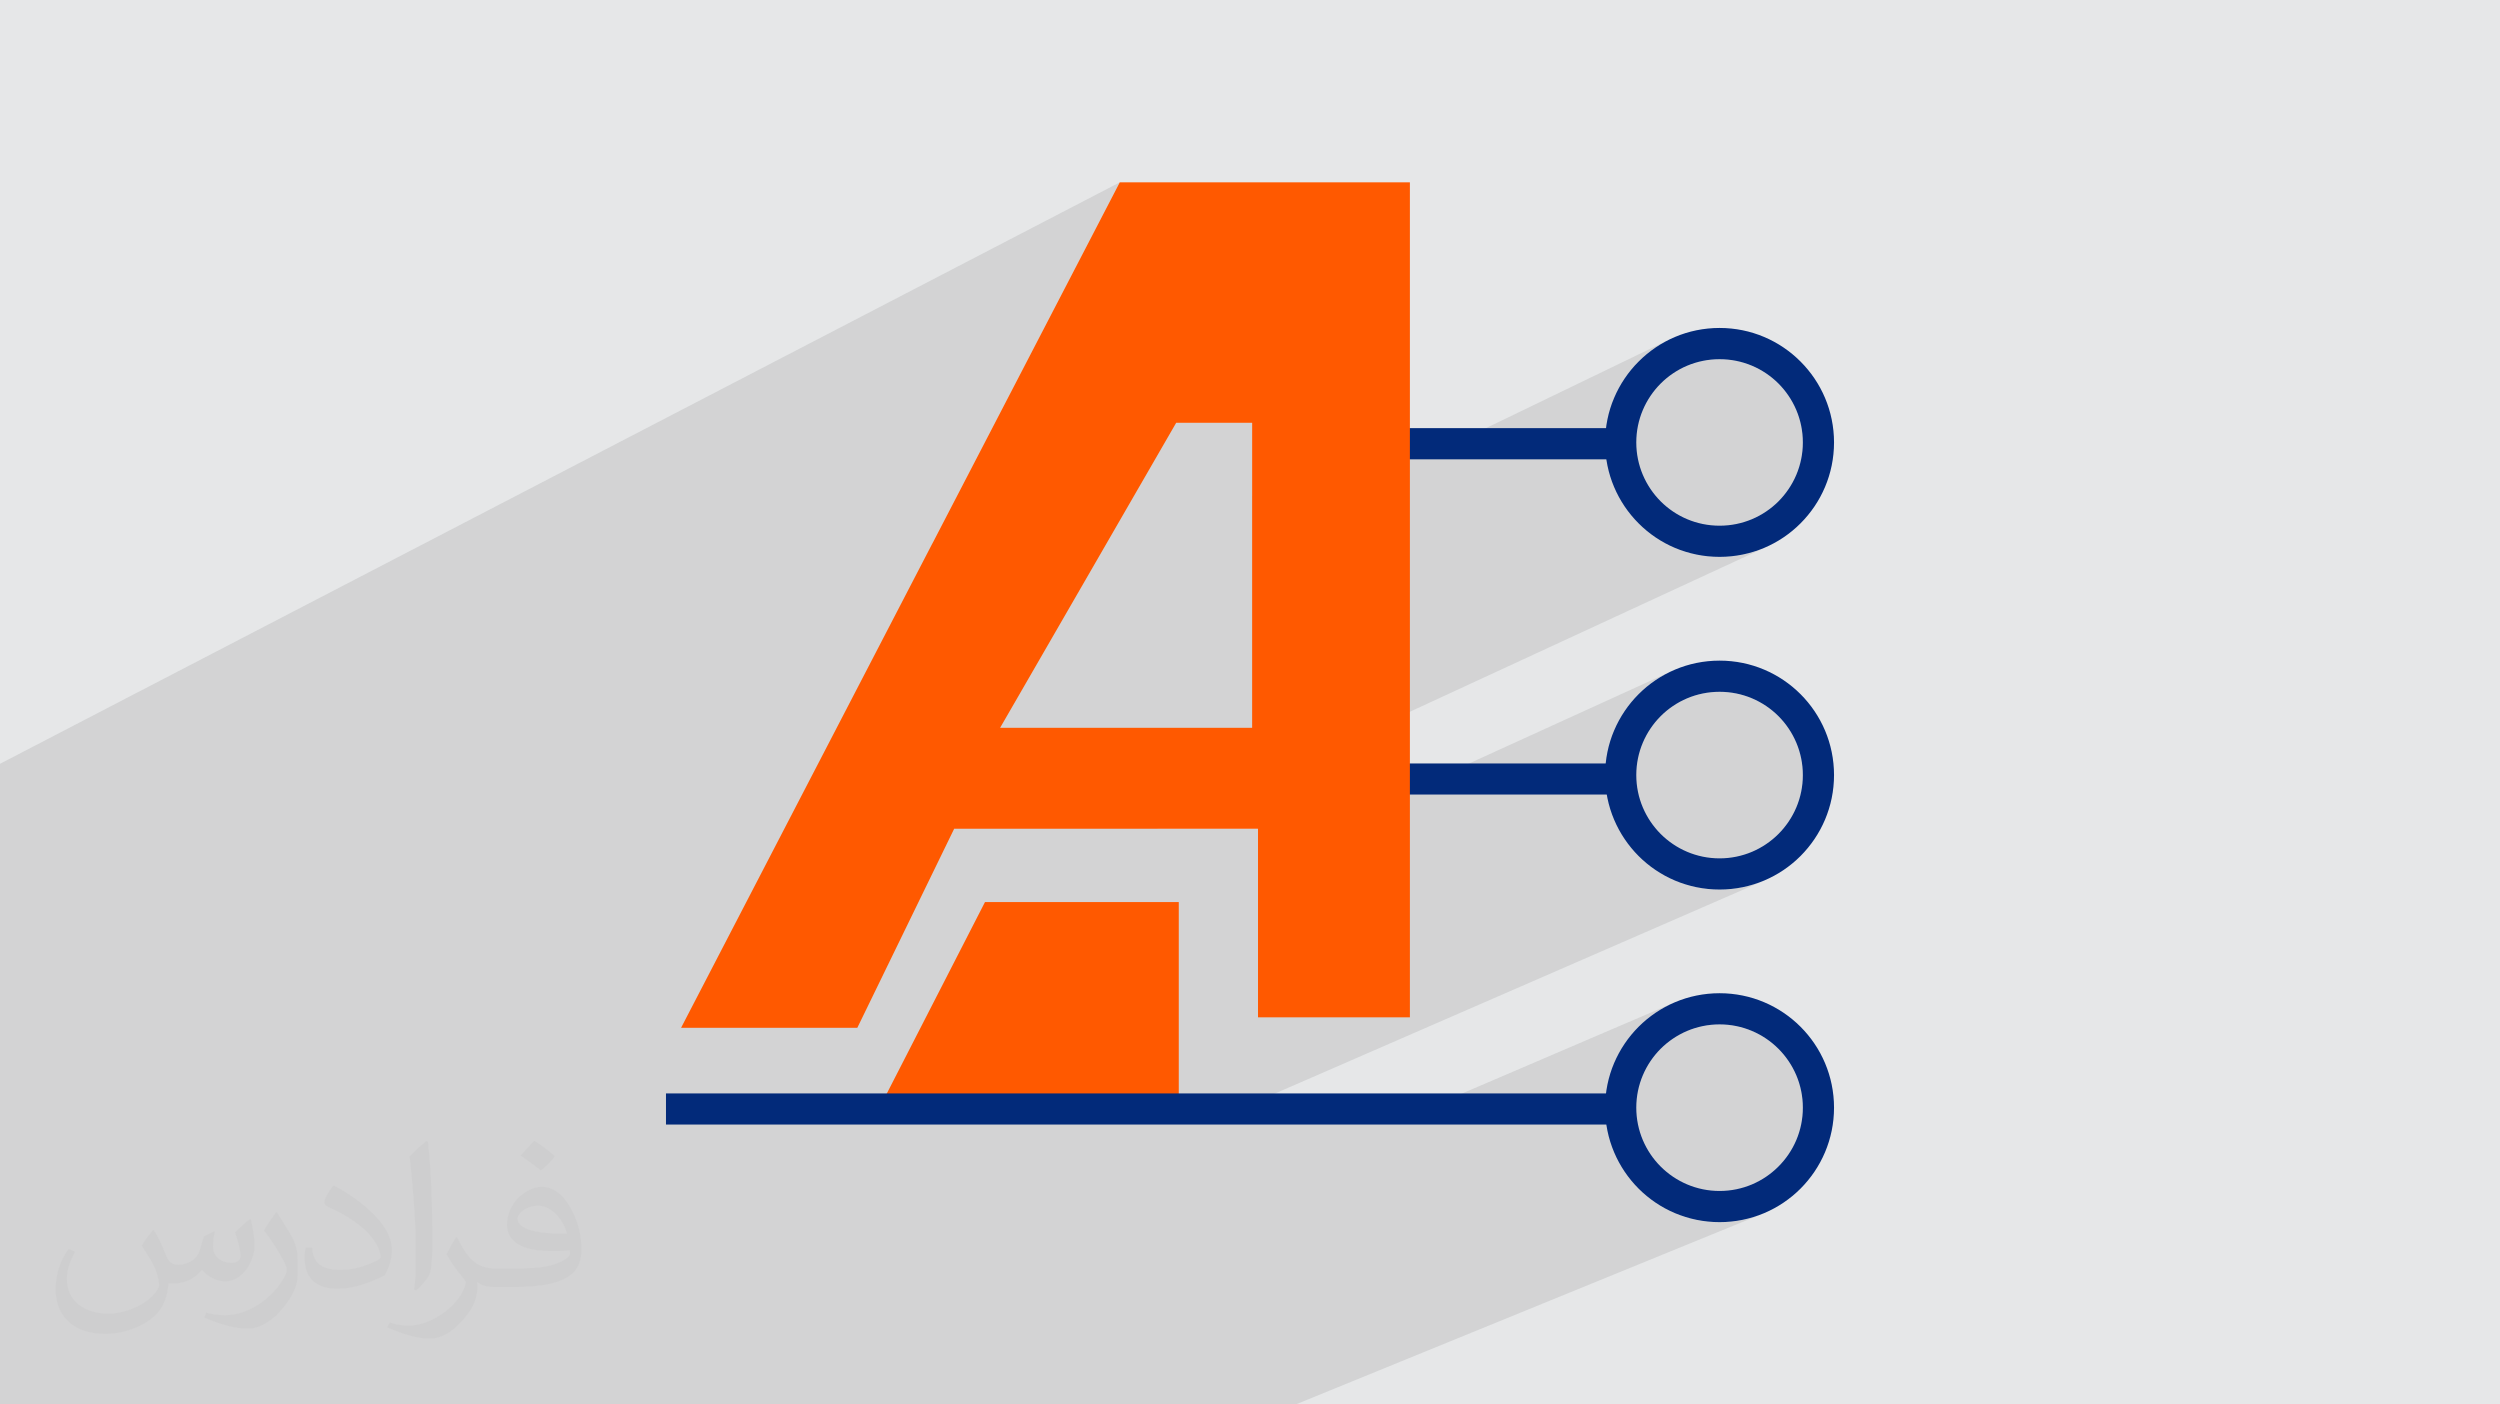 <?xml version="1.0" encoding="UTF-8"?>
<!DOCTYPE svg PUBLIC "-//W3C//DTD SVG 1.1//EN" "http://www.w3.org/Graphics/SVG/1.1/DTD/svg11.dtd">
<!-- Creator: CorelDRAW 2020 (64-Bit) -->
<svg xmlns="http://www.w3.org/2000/svg" xml:space="preserve" width="94.192mm" height="52.917mm" version="1.1" style="shape-rendering:geometricPrecision; text-rendering:geometricPrecision; image-rendering:optimizeQuality; fill-rule:evenodd; clip-rule:evenodd" viewBox="0 0 9404.92 5283.66" xmlns:xlink="http://www.w3.org/1999/xlink" xmlns:xodm="http://www.corel.com/coreldraw/odm/2003">
 <defs>
  <style type="text/css">
   <![CDATA[
    .fil3 {fill:none}
    .fil5 {fill:none;fill-rule:nonzero}
    .fil0 {fill:#E6E7E8}
    .fil6 {fill:#FF5900}
    .fil4 {fill:#022A7A;fill-rule:nonzero}
    .fil7 {fill:#022A7A;fill-rule:nonzero}
    .fil2 {fill:#373435;fill-opacity:0.031}
    .fil1 {fill:#2B2A29;fill-opacity:0.102}
   ]]>
  </style>
 </defs>
 <g id="Layer_x0020_1">
  <polygon class="fil0" points="-0,0 9404.92,0 9404.92,5283.66 -0,5283.66 "/>
  <polygon class="fil1" points="913.41,5283.66 831.09,5283.66 773.56,5283.66 660.4,5283.66 542.09,5283.66 482.86,5283.66 293.39,5283.66 236.15,5283.66 230.3,5283.66 197.15,5283.66 124.99,5283.66 116.63,5283.66 76.27,5283.66 7.91,5283.66 3.61,5283.66 -0,5283.66 -0,5263.53 -0,5130.21 -0,5109.02 -0,5095.88 -0,5092.43 -0,5085.19 -0,5085.18 -0,5056.1 -0,5019.38 -0,5001.45 -0,4938.77 -0,4861.11 -0,4848.72 -0,4806.74 -0,4625.79 -0,4622.33 -0,4575.06 -0,4545.57 -0,4453 -0,4423.34 -0,4334.17 -0,4310.87 -0,4263.58 -0,4211.87 -0,4159.96 -0,3913.23 -0,3786.44 -0,2873.38 4212.48,685.99 3506.71,2046.19 4424.69,1590.63 4710.5,1590.63 4710.5,1866.65 5236.16,1610.73 5236.16,1669.49 5468.16,1669.49 6282.21,1276.27 6263.64,1285.78 6245.59,1296.18 6228.12,1307.39 6211.24,1319.42 6194.98,1332.23 6179.36,1345.79 6164.42,1360.08 6150.17,1375.03 6136.65,1390.64 6123.87,1406.9 6111.87,1423.78 6100.67,1441.25 6090.31,1459.28 6080.79,1477.85 6072.18,1496.92 6067.08,1509.84 6333.08,1382.11 6346.97,1375.84 6361.21,1370.25 6375.78,1365.33 6390.66,1361.12 6405.84,1357.63 6421.29,1354.89 6436.98,1352.9 6452.92,1351.7 6469.07,1351.29 6485.16,1351.7 6501.06,1352.9 6516.72,1354.89 6532.14,1357.63 6547.29,1361.12 6562.16,1365.33 6576.7,1370.25 6590.93,1375.84 6604.81,1382.11 6618.33,1389.02 6631.45,1396.55 6644.17,1404.69 6656.46,1413.42 6668.3,1422.73 6679.69,1432.57 6690.58,1442.96 6700.93,1453.85 6710.74,1465.22 6720.02,1477.05 6728.73,1489.33 6736.87,1502.04 6744.41,1515.15 6751.33,1528.64 6757.6,1542.5 6763.21,1556.72 6768.13,1571.27 6772.36,1586.13 6775.86,1601.29 6778.63,1616.71 6780.62,1632.4 6781.83,1648.32 6782.24,1664.47 6781.83,1680.58 6780.62,1696.46 6778.63,1712.13 6775.86,1727.55 6772.37,1742.7 6768.14,1757.56 6763.21,1772.12 6757.6,1786.35 6751.33,1800.22 6744.41,1813.73 6736.88,1826.86 6728.74,1839.58 6720.03,1851.87 6710.74,1863.72 6700.93,1875.09 6690.58,1885.98 6679.69,1896.37 6668.3,1906.22 6656.46,1915.52 6644.17,1924.26 6631.45,1932.39 6618.33,1939.93 6604.81,1946.84 6333.37,2073.11 6340.88,2075.65 6361.34,2081.44 6382.19,2086.23 6403.42,2090.01 6424.99,2092.73 6446.88,2094.39 6469.07,2094.95 6491.2,2094.39 6513.06,2092.73 6534.6,2090.01 6555.79,2086.23 6576.62,2081.44 6597.05,2075.65 6617.05,2068.9 6636.61,2061.2 6655.68,2052.58 4352.41,3117.63 4727.8,3117.63 5263.53,2872 5263.53,2930.52 5398.5,2930.52 6282.21,2527.7 6263.64,2537.21 6245.59,2547.57 6228.12,2558.77 6211.24,2570.77 6194.98,2583.55 6179.36,2597.07 6164.42,2611.32 6150.17,2626.26 6136.65,2641.88 6123.87,2658.14 6111.87,2675.02 6100.67,2692.48 6090.31,2710.52 6080.79,2729.09 6072.18,2748.16 6070.55,2752.27 6333.08,2633.34 6346.97,2627.07 6361.21,2621.48 6375.78,2616.57 6390.66,2612.36 6405.84,2608.87 6421.29,2606.12 6436.98,2604.14 6452.92,2602.94 6469.07,2602.53 6485.16,2602.94 6501.06,2604.14 6516.72,2606.12 6532.14,2608.87 6547.29,2612.36 6562.16,2616.57 6576.7,2621.48 6590.93,2627.07 6604.81,2633.34 6618.33,2640.25 6631.45,2647.78 6644.17,2655.93 6656.46,2664.66 6668.3,2673.96 6679.69,2683.81 6690.58,2694.19 6700.93,2705.08 6710.74,2716.47 6720.02,2728.31 6728.73,2740.6 6736.87,2753.32 6744.41,2766.44 6751.33,2779.96 6757.6,2793.84 6763.21,2808.07 6768.13,2822.62 6772.36,2837.48 6775.86,2852.63 6778.63,2868.05 6780.62,2883.71 6781.83,2899.61 6782.24,2915.71 6781.83,2931.85 6780.62,2947.78 6778.63,2963.46 6775.86,2978.89 6772.37,2994.05 6768.14,3008.9 6763.21,3023.45 6757.6,3037.67 6751.33,3051.54 6744.41,3065.03 6736.88,3078.14 6728.74,3090.85 6720.03,3103.12 6710.74,3114.95 6700.93,3126.33 6690.58,3137.22 6679.69,3147.6 6668.3,3157.47 6656.46,3166.78 6644.17,3175.52 6631.45,3183.69 6618.33,3191.25 6604.81,3198.18 6590.93,3204.47 6324.09,3321.39 6340.88,3327.07 6361.34,3332.87 6382.19,3337.68 6403.42,3341.47 6424.99,3344.21 6446.88,3345.87 6469.07,3346.43 6491.2,3345.87 6513.06,3344.21 6534.6,3341.47 6555.79,3337.68 6576.62,3332.87 6597.05,3327.07 6617.05,3320.3 6636.61,3312.58 4662.86,4171.95 5364.24,4171.95 6301.29,3770.31 6282.21,3778.93 6263.64,3788.44 6245.59,3798.81 6228.12,3810 6211.24,3822 6194.98,3834.78 6179.36,3848.3 6164.42,3862.55 6150.17,3877.49 6136.65,3893.11 6123.87,3909.37 6111.87,3926.25 6100.67,3943.72 6090.31,3961.75 6080.79,3980.31 6074.4,3994.46 6346.96,3878.4 6361.2,3872.79 6375.78,3867.86 6390.65,3863.64 6405.83,3860.14 6421.28,3857.37 6436.97,3855.37 6452.91,3854.17 6469.06,3853.76 6485.16,3854.17 6501.05,3855.37 6516.71,3857.37 6532.13,3860.14 6547.28,3863.63 6562.14,3867.86 6576.68,3872.79 6590.89,3878.4 6604.76,3884.67 6618.26,3891.59 6631.36,3899.13 6644.06,3907.26 6656.32,3915.98 6668.13,3925.26 6679.47,3935.08 6690.32,3945.43 6700.71,3956.32 6710.57,3967.69 6719.88,3979.55 6728.62,3991.84 6736.79,4004.55 6744.35,4017.68 6751.28,4031.19 6757.57,4045.07 6763.18,4059.29 6768.12,4073.85 6772.36,4088.71 6775.86,4103.86 6778.63,4119.28 6780.62,4134.95 6781.83,4150.84 6782.24,4166.94 6781.83,4183.09 6780.62,4199.02 6778.63,4214.72 6775.86,4230.17 6772.36,4245.33 6768.12,4260.21 6763.18,4274.77 6757.57,4289 6751.28,4302.88 6744.35,4316.38 6736.79,4329.49 6728.62,4342.19 6719.88,4354.46 6710.57,4366.27 6700.71,4377.6 6690.32,4388.46 6679.47,4398.84 6668.13,4408.71 6656.32,4418.01 6644.05,4426.76 6631.36,4434.93 6618.25,4442.48 6604.76,4449.41 6590.89,4455.7 6314.88,4569.18 6320.86,4571.54 6340.88,4578.31 6361.34,4584.11 6382.19,4588.91 6403.42,4592.71 6424.99,4595.44 6446.88,4597.11 6469.07,4597.67 6491.2,4597.11 6513.06,4595.44 6534.6,4592.71 6555.79,4588.91 6576.62,4584.11 6597.05,4578.31 6617.05,4571.54 6636.61,4563.82 4873.99,5283.66 4792.39,5283.66 4577.04,5283.66 4515.9,5283.66 4205.76,5283.66 4095.57,5283.66 3592.39,5283.66 3513.51,5283.66 3394.66,5283.66 3122.05,5283.66 3106.6,5283.66 3047.05,5283.66 2843.22,5283.66 2770.56,5283.66 2109.56,5283.66 2028.39,5283.66 1969.87,5283.66 1894.32,5283.66 1845.7,5283.66 1797.55,5283.66 1495.18,5283.66 1440.83,5283.66 1431.82,5283.66 928.62,5283.66 "/>
  <path class="fil2" d="M578.49 4627.69c17.95,27.21 29.6,53.36 40.96,82.43 8.45,16.91 12.93,48.09 52.57,48.09 11.61,0 28.28,-3.42 43.06,-11.61 16.63,-8.73 29.32,-21.94 35.94,-42l15.85 -53.36 38.57 -19.02 2.64 2.64c-5.27,20.09 -6.59,39.36 -6.59,54.43 0,44.63 38.57,61.56 69.22,61.56 17.95,0 34.09,-8.73 34.09,-25.11 0,-21.13 -8.98,-57.06 -20.62,-89.29 17.95,-17.95 35.94,-35.94 56.53,-50.47l3.17 1.6c8.98,38.04 14,75.56 14,100.66 0,24.57 -10.83,51.79 -19.81,69.49 -18.49,34.87 -51.25,62.62 -90.87,62.62 -30.1,0 -63.65,-15.07 -86.66,-43.06l-1.32 0c-21.66,26.96 -55.22,51.25 -108.86,51.25l-16.63 0c-2.64,35.41 -10.29,60.49 -21.94,82.95 -31.95,62.34 -126.81,106.47 -216.1,106.47 -124.17,0 -186.51,-71.59 -186.51,-166.96 0,-58.91 19.27,-113.6 48.88,-152.42l24.29 10.04c-18.49,35.41 -30.91,68.68 -30.91,101.45 0,89.29 72.66,131.83 156.4,131.83 77.68,0 173.83,-49.41 191.28,-106.72 -6.59,-62.62 -30.1,-91.93 -66.04,-148.99 10.83,-19.02 24.83,-38.04 42.28,-58.38l3.17 0 0 0 0 0 -0.02 -0.09zm1432.13 -336.04c26.15,16.39 51.79,35.66 76.87,57.85 -14,19.81 -31.45,37.79 -53.11,53.64 -25.11,-20.34 -50.19,-37.79 -75.84,-56.27 17.42,-19.55 34.62,-38.29 52.04,-55.22l0 0 0 0 0 0 0 0 0 0 0.03 0zm13.47 244.11c-42.28,0 -76.87,27.75 -76.87,48.34 0,44.13 84.53,57.85 185.72,57.31 -12.68,-51.79 -57.06,-105.68 -108.86,-105.68l0.01 0.03zm-94.86 236.19c54.96,0 103.04,-1.6 139.74,-10.83 40.96,-10.29 75.56,-30.91 75.56,-45.17 0,-3.7 0,-8.19 -1.32,-11.89 -22.98,2.11 -49.41,2.11 -72.38,2.11 -74.49,0 -131.55,-16.91 -154.02,-58.66 -5.55,-11.61 -9.51,-24.57 -9.51,-39.36 0,-40.43 17.42,-79.79 48.09,-107 25.61,-22.45 53.89,-36.44 82.67,-36.44 52.04,0 93.51,41.75 122.57,107.54 15.85,35.94 26.68,77.4 26.68,129.72 0,34.87 -9.51,64.19 -31.17,85.85 -40.43,39.11 -114.92,53.89 -229.04,53.89l-51.79 0 0 0 -13.47 0c-28.28,0 -48.62,-5.02 -64.72,-17.42l-2.64 0c0.79,6.59 1.32,12.93 1.32,19.02 0,25.61 -8.45,58.38 -25.61,84.53 -50.72,75.3 -105.68,108.04 -153.24,108.04 -48.09,0 -107,-18.49 -160.11,-42.54l9.51 -18.49c17.17,7.13 40.96,11.89 73.7,11.89 85.85,0 198.66,-82.43 212.66,-163 -3.17,-6.59 -8.98,-15.32 -17.17,-24.57 -25.11,-29.85 -40.96,-54.68 -55.75,-80.83 12.68,-25.11 24.29,-45.17 35.13,-63.4l4.49 -0.53c36.72,74.77 69.99,117.55 144.23,117.55l11.61 0 0 0 53.89 0 0 0 0 0 0 0 0 0 0 0 0.09 0.01zm-371.98 79c6.34,-34.34 6.87,-72.91 6.87,-108.86l0 -53.36c0,-99.6 -12.68,-244.36 -22.98,-338.68 17.95,-19.27 43.06,-42 62.87,-57.31l5.81 1.6c13.47,118.62 16.63,256 16.63,383.06 0,33.3 -1.32,65.79 -4.49,89.55 -1.85,30.1 -19.27,52.83 -56.53,87.7l-8.19 -3.7zm-382.8 -157.19c1.85,46.77 24.83,83.49 105.15,83.49 49.93,0 92.19,-12.93 138.96,-35.13 8.45,-3.7 12.93,-8.73 12.93,-12.93 0,-29.32 -22.45,-68.15 -60.23,-103.55 -36.72,-33.3 -85.34,-62.62 -130.76,-82.18 -15.6,-6.59 -20.62,-13.47 -20.62,-20.09 0,-13.47 17.95,-41.75 32.77,-62.09l5.02 -0.53c52.04,27.21 110.17,67.64 153.24,112.53 39.11,41.47 63.4,83.49 63.4,129.19 0,33.81 -10.29,65.51 -26.96,95.11 -57.06,28.79 -117.83,50.72 -178.06,50.72 -73.17,0 -123.1,-34.34 -123.1,-114.92 0,-8.73 0,-22.19 3.17,-39.64l25.11 0 0 0 0 0 0 0 0 0 0 0 -0.02 0zm-132.37 -132.9l45.45 73.45c16.63,27.21 32.23,56.81 32.23,103.55l0 59.7c0,48.34 -30.91,100.13 -80.83,151.38 -39.11,34.62 -73.7,49.41 -105.68,49.41 -47.55,0 -101.98,-14.79 -164.85,-41.75l7.13 -18.49c19.81,5.27 42.79,9.77 71.06,9.77 90.36,-0.53 182.8,-66.57 225.08,-147.15 5.02,-9.26 6.87,-17.95 6.87,-24.04 0,-9.26 -5.02,-19.55 -8.98,-28.79 -22.98,-43.31 -48.62,-82.95 -76.87,-119.68 14.79,-23.25 29.6,-45.7 45.7,-67.9l3.7 0.53 0 0 0 0 0 0 0 0 0 0 -0.02 0.01z"/>
  <g id="_3030030176624">
   <path class="fil3" d="M5236.16 1669.49l862.95 0m-835.58 1261.03l614.07 0"/>
   <path class="fil4" d="M5236.16 1610.73l862.95 0 0 117.28 -862.95 0 0 -117.28zm27.37 1261.27l782.84 0 3.51 117.04 -786.36 0 0 -117.04z"/>
   <path class="fil4" d="M6469.07 1233.75c118.79,0 226.54,48.23 304.39,126.33 77.85,77.86 126.08,185.6 126.08,304.39 0,118.8 -48.23,226.55 -126.08,304.39 -77.86,78.11 -185.6,126.09 -304.39,126.09 -119.05,0 -226.8,-47.97 -304.65,-126.09 -77.86,-77.85 -126.09,-185.59 -126.09,-304.39 0,-118.79 48.23,-226.54 126.09,-304.39 77.85,-78.1 185.6,-126.33 304.65,-126.33zm221.51 209.2c-56.76,-56.75 -135.13,-91.66 -221.51,-91.66 -86.66,0 -165.01,34.91 -221.77,91.66 -56.51,56.76 -91.67,134.87 -91.67,221.51 0,86.4 35.17,164.76 91.67,221.51 56.75,56.76 135.12,91.67 221.77,91.67 86.39,0 164.75,-34.91 221.51,-91.67 56.5,-56.75 91.66,-135.12 91.66,-221.51 0,-86.65 -35.17,-164.75 -91.66,-221.51z"/>
   <line class="fil5" x1="2505.39" y1="4171.95" x2="5737.2" y2="4171.95"/>
   <path class="fil4" d="M6469.07 3736.46c118.79,0 226.54,48.23 304.39,126.09 77.85,77.85 126.08,185.6 126.08,304.39 0,119.05 -48.23,226.54 -126.08,304.65 -77.86,77.85 -185.6,126.08 -304.39,126.08 -119.05,0 -226.8,-48.23 -304.65,-126.08 -77.86,-78.11 -126.09,-185.6 -126.09,-304.65 0,-118.79 48.23,-226.55 126.09,-304.39 77.85,-77.86 185.6,-126.09 304.65,-126.09zm221.26 208.96c-56.51,-56.51 -134.87,-91.67 -221.27,-91.67 -86.65,0 -165.01,35.17 -221.77,91.67 -56.51,56.75 -91.67,135.12 -91.67,221.51 0,86.65 35.17,165 91.67,221.51 56.75,56.75 135.13,91.92 221.77,91.92 86.39,0 164.75,-35.17 221.27,-91.92 56.75,-56.51 91.92,-134.87 91.92,-221.51 0,-86.4 -35.17,-164.76 -91.92,-221.51z"/>
   <path class="fil4" d="M6469.07 2485.24c118.79,0 226.54,48.22 304.39,126.08 77.85,77.86 126.08,185.6 126.08,304.39 0,119.05 -48.23,226.55 -126.08,304.65 -77.86,77.85 -185.6,126.08 -304.39,126.08 -119.05,0 -226.8,-48.23 -304.65,-126.08 -77.86,-78.1 -126.09,-185.6 -126.09,-304.65 0,-118.79 48.23,-226.54 126.09,-304.39 77.85,-77.86 185.6,-126.08 304.65,-126.08zm221.51 208.95c-56.76,-56.75 -135.13,-91.66 -221.51,-91.66 -86.66,0 -165.01,34.91 -221.77,91.66 -56.51,56.76 -91.67,135.13 -91.67,221.51 0,86.65 35.17,164.75 91.67,221.51 56.75,56.75 135.12,91.92 221.77,91.92 86.39,0 164.75,-35.17 221.51,-91.92 56.5,-56.76 91.66,-134.87 91.66,-221.51 0,-86.39 -35.17,-164.75 -91.66,-221.51z"/>
   <path class="fil6" d="M4434.49 4171.95l-1128.17 0 399.09 -778.31 729.09 0 0 778.31 0 0zm276.01 -1434.06l0 -1147.26 -285.81 0 -662.29 1147.26 948.09 0zm-2081.54 1128.66l24.61 0 571.62 0 364.42 -748.93 1142.99 0 0 709.5 571.37 0 0 -3141.13 -932.52 0 -66.06 0 -92.92 0 -1650.31 3180.56 66.8 0 -0.01 0z"/>
   <polygon class="fil7" points="2505.39,4113.44 6097.1,4113.44 6097.1,4230.48 2505.39,4230.48 "/>
  </g>
 </g>
</svg>